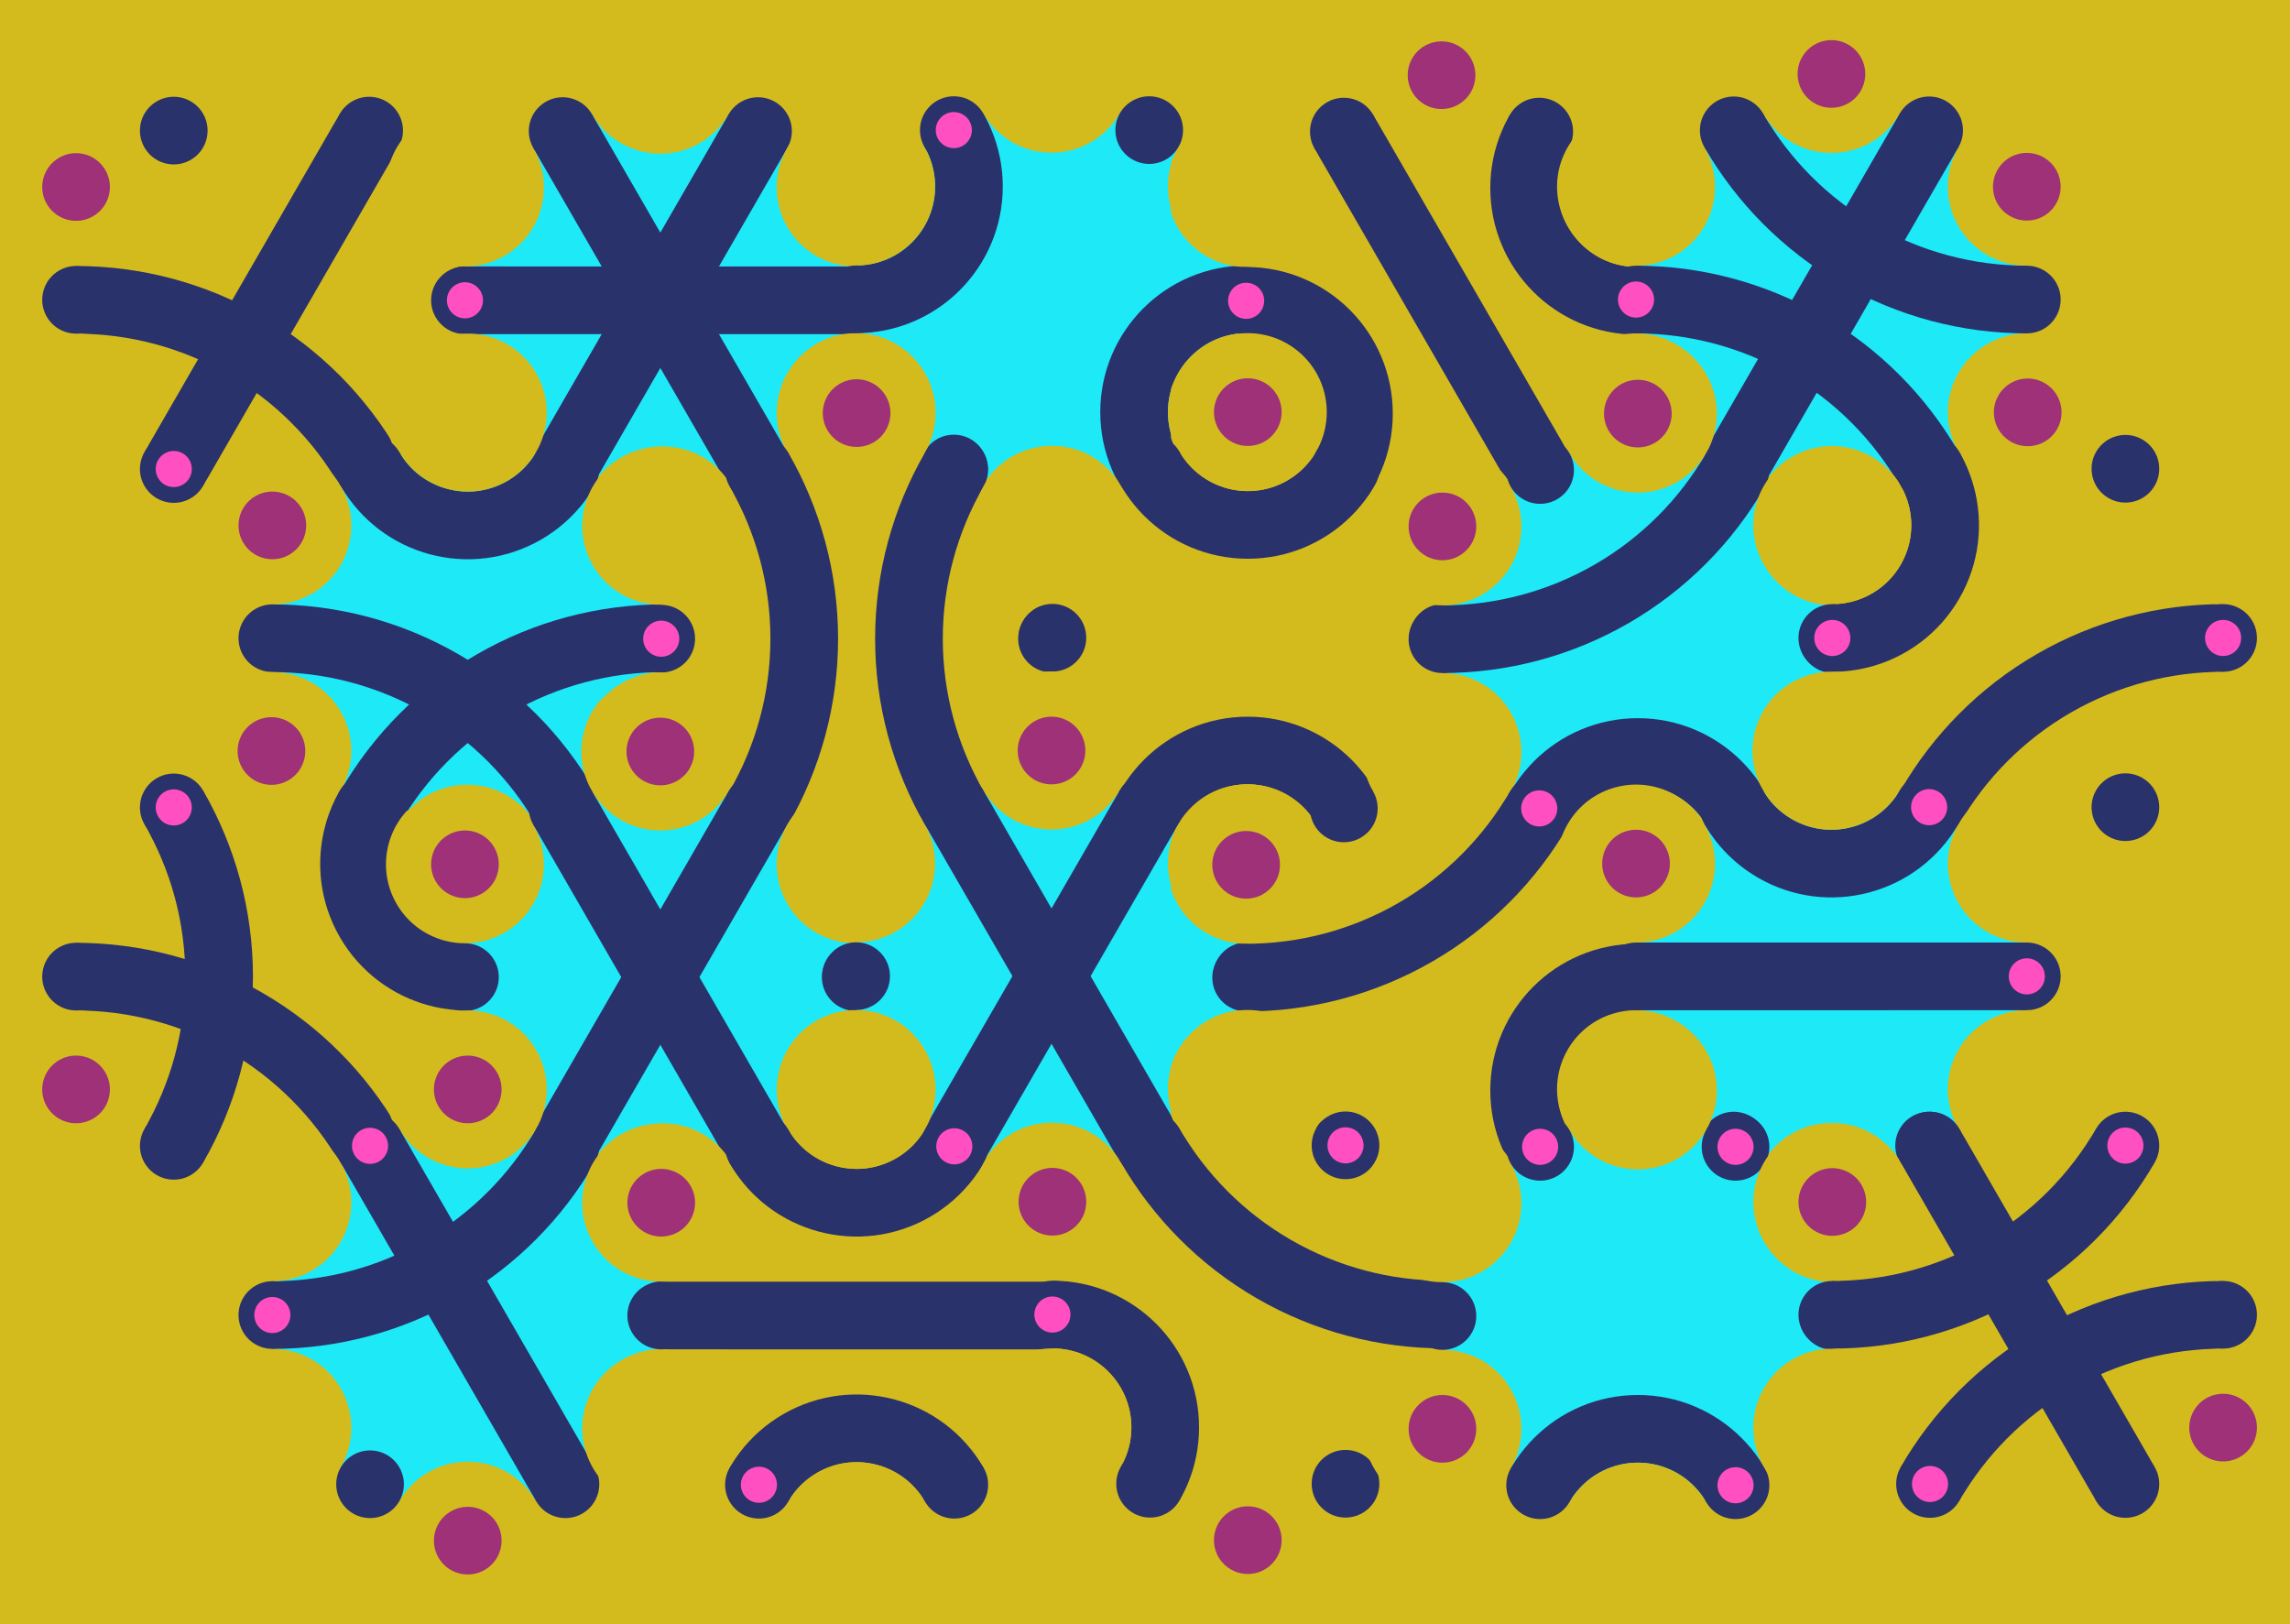 <svg xmlns='http://www.w3.org/2000/svg' width='1015' height='720'><rect width='100%' height='100%' fill='#D4BB1D'/><g transform='translate(0,0)'><g transform='rotate(240 120 133)'><svg fill='none' stroke='none'><defs><clipPath id='hex-0-0'><polygon points='206.54,183.33 119.94,233.33 33.33,183.33 33.33,83.33 119.94,33.33 206.54,83.33'/></clipPath></defs><polygon points='206.54,183.33 119.94,233.33 33.33,183.33 33.33,83.33 119.94,33.33 206.54,83.33' fill='#D4BB1D'/><circle r='133.335' cx='119.935' cy='133.335' fill='#D4BB1D' clip-path='url(#hex-0-0)'/><g stroke='#2A326B' stroke-width='30' clip-path='url(#hex-0-0)'><line x1='163.24' y1='208.33' x2='76.63' y2='58.33'/><g><circle cx='33.33' cy='-16.68' stroke='#2A326B' r='150' fill='none'/></g></g><circle cx='206.54' cy='183.33' r='35' fill='#D4BB1D'/><circle cx='206.54' cy='183.33' r='15' fill='#D4BB1D'/><circle cx='119.94' cy='233.33' r='35' fill='#D4BB1D'/><circle cx='119.94' cy='233.33' r='15' fill='#9E3178'/><circle cx='33.33' cy='183.33' r='35' fill='#D4BB1D'/><circle cx='33.33' cy='183.33' r='15' fill='#9E3178'/><circle cx='33.33' cy='83.33' r='35' fill='#D4BB1D'/><circle cx='33.33' cy='83.33' r='15' fill='#D4BB1D'/><circle cx='119.94' cy='33.33' r='35' fill='#D4BB1D'/><circle cx='119.94' cy='33.33' r='15' fill='#D4BB1D'/><circle cx='206.54' cy='83.33' r='35' fill='#D4BB1D'/><circle cx='206.54' cy='83.33' r='15' fill='#9E3178'/><circle cx='163.24' cy='208.33' r='15' fill='#2A326B'/><circle cx='163.24' cy='208.33' r='8' fill='#2A326B'/><circle cx='76.63' cy='208.33' r='15' fill='#2A326B'/><circle cx='76.63' cy='208.33' r='8' fill='#2A326B'/><circle cx='33.33' cy='133.33' r='15' fill='#2A326B'/><circle cx='33.33' cy='133.33' r='8' fill='#2A326B'/><circle cx='76.63' cy='58.33' r='15' fill='#2A326B'/><circle cx='76.63' cy='58.33' r='8' fill='#FF4FC1'/><circle cx='163.24' cy='58.33' r='15' fill='#2A326B'/><circle cx='163.24' cy='58.33' r='8' fill='#2A326B'/><circle cx='206.54' cy='133.33' r='15' fill='#2A326B'/><circle cx='206.54' cy='133.33' r='8' fill='#2A326B'/></svg></g></g><g transform='translate(173,0)'><g transform='rotate(60 120 133)'><svg fill='none' stroke='none'><defs><clipPath id='hex-0-1'><polygon points='206.54,183.33 119.94,233.33 33.33,183.33 33.33,83.33 119.94,33.33 206.54,83.33'/></clipPath></defs><polygon points='206.54,183.33 119.94,233.33 33.33,183.33 33.33,83.33 119.94,33.33 206.54,83.33' fill='#D4BB1D'/><circle r='133.335' cx='119.935' cy='133.335' fill='#1EE9F7' clip-path='url(#hex-0-1)'/><g stroke='#2A326B' stroke-width='30' clip-path='url(#hex-0-1)'><line x1='163.24' y1='208.33' x2='76.63' y2='58.33'/><line x1='76.63' y1='208.33' x2='163.24' y2='58.33'/><line x1='33.33' y1='133.33' x2='206.54' y2='133.33'/></g><circle cx='206.54' cy='183.33' r='35' fill='#D4BB1D'/><circle cx='206.54' cy='183.33' r='15' fill='#9E3178'/><circle cx='119.94' cy='233.33' r='35' fill='#D4BB1D'/><circle cx='119.94' cy='233.33' r='15' fill='#D4BB1D'/><circle cx='33.33' cy='183.33' r='35' fill='#D4BB1D'/><circle cx='33.33' cy='183.33' r='15' fill='#D4BB1D'/><circle cx='33.33' cy='83.33' r='35' fill='#D4BB1D'/><circle cx='33.33' cy='83.33' r='15' fill='#D4BB1D'/><circle cx='119.94' cy='33.33' r='35' fill='#D4BB1D'/><circle cx='119.94' cy='33.33' r='15' fill='#9E3178'/><circle cx='206.54' cy='83.33' r='35' fill='#D4BB1D'/><circle cx='206.54' cy='83.33' r='15' fill='#D4BB1D'/><circle cx='163.24' cy='208.33' r='15' fill='#2A326B'/><circle cx='163.24' cy='208.33' r='8' fill='#2A326B'/><circle cx='76.63' cy='208.33' r='15' fill='#2A326B'/><circle cx='76.63' cy='208.33' r='8' fill='#FF4FC1'/><circle cx='33.33' cy='133.33' r='15' fill='#2A326B'/><circle cx='33.33' cy='133.33' r='8' fill='#2A326B'/><circle cx='76.63' cy='58.33' r='15' fill='#2A326B'/><circle cx='76.63' cy='58.33' r='8' fill='#2A326B'/><circle cx='163.24' cy='58.33' r='15' fill='#2A326B'/><circle cx='163.24' cy='58.33' r='8' fill='#2A326B'/><circle cx='206.54' cy='133.33' r='15' fill='#2A326B'/><circle cx='206.54' cy='133.33' r='8' fill='#FF4FC1'/></svg></g></g><g transform='translate(346,0)'><g transform='rotate(180 120 133)'><svg fill='none' stroke='none'><defs><clipPath id='hex-0-2'><polygon points='206.54,183.33 119.94,233.33 33.33,183.33 33.33,83.33 119.94,33.33 206.54,83.33'/></clipPath></defs><polygon points='206.54,183.33 119.94,233.33 33.33,183.33 33.33,83.33 119.94,33.33 206.54,83.33' fill='#D4BB1D'/><circle r='133.335' cx='119.935' cy='133.335' fill='#1EE9F7' clip-path='url(#hex-0-2)'/><g stroke='#2A326B' stroke-width='30' clip-path='url(#hex-0-2)'><g><circle cx='206.54' cy='183.33' stroke='#2A326B' r='50' fill='none'/></g><g><circle cx='33.33' cy='83.33' stroke='#2A326B' r='50' fill='none'/></g></g><circle cx='206.54' cy='183.33' r='35' fill='#D4BB1D'/><circle cx='206.54' cy='183.33' r='15' fill='#D4BB1D'/><circle cx='119.94' cy='233.33' r='35' fill='#D4BB1D'/><circle cx='119.94' cy='233.33' r='15' fill='#D4BB1D'/><circle cx='33.33' cy='183.33' r='35' fill='#D4BB1D'/><circle cx='33.33' cy='183.33' r='15' fill='#9E3178'/><circle cx='33.33' cy='83.33' r='35' fill='#D4BB1D'/><circle cx='33.33' cy='83.33' r='15' fill='#D4BB1D'/><circle cx='119.94' cy='33.33' r='35' fill='#D4BB1D'/><circle cx='119.94' cy='33.33' r='15' fill='#D4BB1D'/><circle cx='206.54' cy='83.33' r='35' fill='#D4BB1D'/><circle cx='206.54' cy='83.33' r='15' fill='#D4BB1D'/><circle cx='163.24' cy='208.33' r='15' fill='#2A326B'/><circle cx='163.24' cy='208.33' r='8' fill='#FF4FC1'/><circle cx='76.63' cy='208.33' r='15' fill='#2A326B'/><circle cx='76.63' cy='208.33' r='8' fill='#2A326B'/><circle cx='33.33' cy='133.33' r='15' fill='#2A326B'/><circle cx='33.33' cy='133.33' r='8' fill='#2A326B'/><circle cx='76.63' cy='58.33' r='15' fill='#2A326B'/><circle cx='76.63' cy='58.33' r='8' fill='#FF4FC1'/><circle cx='163.24' cy='58.33' r='15' fill='#2A326B'/><circle cx='163.24' cy='58.33' r='8' fill='#2A326B'/><circle cx='206.54' cy='133.33' r='15' fill='#2A326B'/><circle cx='206.54' cy='133.33' r='8' fill='#2A326B'/></svg></g></g><g transform='translate(519,0)'><g transform='rotate(0 120 133)'><svg fill='none' stroke='none'><defs><clipPath id='hex-0-3'><polygon points='206.54,183.33 119.94,233.33 33.33,183.33 33.33,83.33 119.94,33.33 206.54,83.33'/></clipPath></defs><polygon points='206.54,183.33 119.94,233.33 33.33,183.33 33.33,83.33 119.94,33.33 206.54,83.33' fill='#D4BB1D'/><circle r='133.335' cx='119.935' cy='133.335' fill='#D4BB1D' clip-path='url(#hex-0-3)'/><g stroke='#2A326B' stroke-width='30' clip-path='url(#hex-0-3)'><line x1='163.24' y1='208.33' x2='76.63' y2='58.33'/><g><circle cx='33.33' cy='183.33' stroke='#2A326B' r='50' fill='none'/></g><g><circle cx='206.54' cy='83.33' stroke='#2A326B' r='50' fill='none'/></g></g><circle cx='206.54' cy='183.33' r='35' fill='#D4BB1D'/><circle cx='206.54' cy='183.33' r='15' fill='#9E3178'/><circle cx='119.94' cy='233.33' r='35' fill='#D4BB1D'/><circle cx='119.94' cy='233.33' r='15' fill='#9E3178'/><circle cx='33.33' cy='183.33' r='35' fill='#D4BB1D'/><circle cx='33.33' cy='183.33' r='15' fill='#D4BB1D'/><circle cx='33.33' cy='83.33' r='35' fill='#D4BB1D'/><circle cx='33.33' cy='83.33' r='15' fill='#D4BB1D'/><circle cx='119.94' cy='33.33' r='35' fill='#D4BB1D'/><circle cx='119.94' cy='33.33' r='15' fill='#9E3178'/><circle cx='206.54' cy='83.33' r='35' fill='#D4BB1D'/><circle cx='206.54' cy='83.33' r='15' fill='#D4BB1D'/><circle cx='163.24' cy='208.33' r='15' fill='#2A326B'/><circle cx='163.24' cy='208.33' r='8' fill='#2A326B'/><circle cx='76.63' cy='208.33' r='15' fill='#2A326B'/><circle cx='76.63' cy='208.33' r='8' fill='#2A326B'/><circle cx='33.33' cy='133.33' r='15' fill='#2A326B'/><circle cx='33.33' cy='133.33' r='8' fill='#FF4FC1'/><circle cx='76.63' cy='58.33' r='15' fill='#2A326B'/><circle cx='76.63' cy='58.33' r='8' fill='#2A326B'/><circle cx='163.24' cy='58.33' r='15' fill='#2A326B'/><circle cx='163.24' cy='58.33' r='8' fill='#2A326B'/><circle cx='206.54' cy='133.33' r='15' fill='#2A326B'/><circle cx='206.54' cy='133.33' r='8' fill='#FF4FC1'/></svg></g></g><g transform='translate(692,0)'><g transform='rotate(120 120 133)'><svg fill='none' stroke='none'><defs><clipPath id='hex-0-4'><polygon points='206.54,183.33 119.94,233.33 33.33,183.33 33.33,83.33 119.94,33.33 206.54,83.33'/></clipPath></defs><polygon points='206.54,183.33 119.94,233.33 33.33,183.33 33.33,83.33 119.94,33.33 206.54,83.33' fill='#D4BB1D'/><circle r='133.335' cx='119.935' cy='133.335' fill='#1EE9F7' clip-path='url(#hex-0-4)'/><g stroke='#2A326B' stroke-width='30' clip-path='url(#hex-0-4)'><g><circle cx='293.14' cy='133.33' stroke='#2A326B' r='150' fill='none'/></g><g><circle cx='-53.28' cy='133.33' stroke='#2A326B' r='150' fill='none'/></g><line x1='33.33' y1='133.33' x2='206.54' y2='133.33'/></g><circle cx='206.54' cy='183.33' r='35' fill='#D4BB1D'/><circle cx='206.54' cy='183.33' r='15' fill='#D4BB1D'/><circle cx='119.94' cy='233.33' r='35' fill='#D4BB1D'/><circle cx='119.94' cy='233.33' r='15' fill='#D4BB1D'/><circle cx='33.33' cy='183.33' r='35' fill='#D4BB1D'/><circle cx='33.33' cy='183.33' r='15' fill='#9E3178'/><circle cx='33.33' cy='83.33' r='35' fill='#D4BB1D'/><circle cx='33.33' cy='83.33' r='15' fill='#9E3178'/><circle cx='119.94' cy='33.33' r='35' fill='#D4BB1D'/><circle cx='119.94' cy='33.33' r='15' fill='#D4BB1D'/><circle cx='206.54' cy='83.33' r='35' fill='#D4BB1D'/><circle cx='206.54' cy='83.33' r='15' fill='#D4BB1D'/><circle cx='163.24' cy='208.33' r='15' fill='#2A326B'/><circle cx='163.24' cy='208.33' r='8' fill='#FF4FC1'/><circle cx='76.63' cy='208.33' r='15' fill='#2A326B'/><circle cx='76.63' cy='208.33' r='8' fill='#2A326B'/><circle cx='33.33' cy='133.33' r='15' fill='#2A326B'/><circle cx='33.33' cy='133.33' r='8' fill='#2A326B'/><circle cx='76.63' cy='58.33' r='15' fill='#2A326B'/><circle cx='76.63' cy='58.33' r='8' fill='#2A326B'/><circle cx='163.24' cy='58.33' r='15' fill='#2A326B'/><circle cx='163.24' cy='58.33' r='8' fill='#FF4FC1'/><circle cx='206.54' cy='133.33' r='15' fill='#2A326B'/><circle cx='206.54' cy='133.33' r='8' fill='#2A326B'/></svg></g></g><g transform='translate(87,150)'><g transform='rotate(240 120 133)'><svg fill='none' stroke='none'><defs><clipPath id='hex-1-0'><polygon points='206.54,183.33 119.94,233.33 33.33,183.33 33.33,83.33 119.94,33.33 206.54,83.33'/></clipPath></defs><polygon points='206.54,183.33 119.94,233.33 33.33,183.33 33.33,83.33 119.94,33.33 206.54,83.33' fill='#D4BB1D'/><circle r='133.335' cx='119.935' cy='133.335' fill='#1EE9F7' clip-path='url(#hex-1-0)'/><g stroke='#2A326B' stroke-width='30' clip-path='url(#hex-1-0)'><g><circle cx='206.54' cy='183.33' stroke='#2A326B' r='50' fill='none'/></g><g><circle cx='-53.28' cy='133.33' stroke='#2A326B' r='150' fill='none'/></g><g><circle cx='33.33' cy='-16.68' stroke='#2A326B' r='150' fill='none'/></g></g><circle cx='206.54' cy='183.33' r='35' fill='#D4BB1D'/><circle cx='206.54' cy='183.33' r='15' fill='#D4BB1D'/><circle cx='119.94' cy='233.33' r='35' fill='#D4BB1D'/><circle cx='119.94' cy='233.33' r='15' fill='#9E3178'/><circle cx='33.33' cy='183.33' r='35' fill='#D4BB1D'/><circle cx='33.33' cy='183.33' r='15' fill='#D4BB1D'/><circle cx='33.33' cy='83.33' r='35' fill='#D4BB1D'/><circle cx='33.33' cy='83.33' r='15' fill='#D4BB1D'/><circle cx='119.94' cy='33.33' r='35' fill='#D4BB1D'/><circle cx='119.94' cy='33.33' r='15' fill='#9E3178'/><circle cx='206.54' cy='83.33' r='35' fill='#D4BB1D'/><circle cx='206.54' cy='83.33' r='15' fill='#9E3178'/><circle cx='163.24' cy='208.33' r='15' fill='#2A326B'/><circle cx='163.24' cy='208.33' r='8' fill='#2A326B'/><circle cx='76.63' cy='208.33' r='15' fill='#2A326B'/><circle cx='76.63' cy='208.33' r='8' fill='#2A326B'/><circle cx='33.33' cy='133.33' r='15' fill='#2A326B'/><circle cx='33.33' cy='133.33' r='8' fill='#FF4FC1'/><circle cx='76.63' cy='58.33' r='15' fill='#2A326B'/><circle cx='76.63' cy='58.33' r='8' fill='#2A326B'/><circle cx='163.24' cy='58.33' r='15' fill='#2A326B'/><circle cx='163.24' cy='58.33' r='8' fill='#2A326B'/><circle cx='206.54' cy='133.33' r='15' fill='#2A326B'/><circle cx='206.54' cy='133.33' r='8' fill='#2A326B'/></svg></g></g><g transform='translate(260,150)'><g transform='rotate(60 120 133)'><svg fill='none' stroke='none'><defs><clipPath id='hex-1-1'><polygon points='206.54,183.33 119.94,233.33 33.33,183.33 33.33,83.33 119.94,33.33 206.54,83.33'/></clipPath></defs><polygon points='206.54,183.33 119.94,233.33 33.33,183.33 33.33,83.33 119.94,33.33 206.54,83.33' fill='#D4BB1D'/><circle r='133.335' cx='119.935' cy='133.335' fill='#D4BB1D' clip-path='url(#hex-1-1)'/><g stroke='#2A326B' stroke-width='30' clip-path='url(#hex-1-1)'><g><circle cx='33.33' cy='283.34' stroke='#2A326B' r='150' fill='none'/></g><g><circle cx='206.54' cy='-16.66' stroke='#2A326B' r='150' fill='none'/></g></g><circle cx='206.54' cy='183.33' r='35' fill='#D4BB1D'/><circle cx='206.54' cy='183.33' r='15' fill='#9E3178'/><circle cx='119.94' cy='233.33' r='35' fill='#D4BB1D'/><circle cx='119.94' cy='233.33' r='15' fill='#D4BB1D'/><circle cx='33.33' cy='183.33' r='35' fill='#D4BB1D'/><circle cx='33.33' cy='183.33' r='15' fill='#D4BB1D'/><circle cx='33.33' cy='83.33' r='35' fill='#D4BB1D'/><circle cx='33.33' cy='83.33' r='15' fill='#9E3178'/><circle cx='119.94' cy='33.33' r='35' fill='#D4BB1D'/><circle cx='119.94' cy='33.33' r='15' fill='#D4BB1D'/><circle cx='206.54' cy='83.33' r='35' fill='#D4BB1D'/><circle cx='206.54' cy='83.33' r='15' fill='#D4BB1D'/><circle cx='163.24' cy='208.33' r='15' fill='#2A326B'/><circle cx='163.24' cy='208.33' r='8' fill='#2A326B'/><circle cx='76.63' cy='208.33' r='15' fill='#2A326B'/><circle cx='76.63' cy='208.33' r='8' fill='#FF4FC1'/><circle cx='33.33' cy='133.33' r='15' fill='#2A326B'/><circle cx='33.33' cy='133.33' r='8' fill='#2A326B'/><circle cx='76.63' cy='58.33' r='15' fill='#2A326B'/><circle cx='76.63' cy='58.33' r='8' fill='#2A326B'/><circle cx='163.24' cy='58.33' r='15' fill='#2A326B'/><circle cx='163.24' cy='58.33' r='8' fill='#FF4FC1'/><circle cx='206.54' cy='133.33' r='15' fill='#2A326B'/><circle cx='206.54' cy='133.33' r='8' fill='#2A326B'/></svg></g></g><g transform='translate(433,150)'><g transform='rotate(180 120 133)'><svg fill='none' stroke='none'><defs><clipPath id='hex-1-2'><polygon points='206.54,183.33 119.94,233.33 33.33,183.33 33.33,83.33 119.94,33.33 206.54,83.33'/></clipPath></defs><polygon points='206.54,183.33 119.94,233.33 33.33,183.33 33.33,83.33 119.94,33.33 206.54,83.33' fill='#D4BB1D'/><circle r='133.335' cx='119.935' cy='133.335' fill='#D4BB1D' clip-path='url(#hex-1-2)'/><g stroke='#2A326B' stroke-width='30' clip-path='url(#hex-1-2)'><g><circle cx='119.94' cy='233.33' stroke='#2A326B' r='50' fill='none'/></g><g><circle cx='119.94' cy='33.33' stroke='#2A326B' r='50' fill='none'/></g></g><circle cx='206.54' cy='183.33' r='35' fill='#D4BB1D'/><circle cx='206.54' cy='183.33' r='15' fill='#D4BB1D'/><circle cx='119.94' cy='233.33' r='35' fill='#D4BB1D'/><circle cx='119.94' cy='233.33' r='15' fill='#9E3178'/><circle cx='33.33' cy='183.33' r='35' fill='#D4BB1D'/><circle cx='33.33' cy='183.33' r='15' fill='#9E3178'/><circle cx='33.33' cy='83.33' r='35' fill='#D4BB1D'/><circle cx='33.33' cy='83.33' r='15' fill='#D4BB1D'/><circle cx='119.94' cy='33.33' r='35' fill='#D4BB1D'/><circle cx='119.94' cy='33.33' r='15' fill='#D4BB1D'/><circle cx='206.54' cy='83.33' r='35' fill='#D4BB1D'/><circle cx='206.54' cy='83.33' r='15' fill='#9E3178'/><circle cx='163.24' cy='208.33' r='15' fill='#2A326B'/><circle cx='163.24' cy='208.33' r='8' fill='#2A326B'/><circle cx='76.63' cy='208.33' r='15' fill='#2A326B'/><circle cx='76.63' cy='208.33' r='8' fill='#2A326B'/><circle cx='33.33' cy='133.33' r='15' fill='#2A326B'/><circle cx='33.33' cy='133.33' r='8' fill='#2A326B'/><circle cx='76.63' cy='58.33' r='15' fill='#2A326B'/><circle cx='76.63' cy='58.33' r='8' fill='#FF4FC1'/><circle cx='163.24' cy='58.33' r='15' fill='#2A326B'/><circle cx='163.24' cy='58.33' r='8' fill='#2A326B'/><circle cx='206.54' cy='133.33' r='15' fill='#2A326B'/><circle cx='206.54' cy='133.33' r='8' fill='#2A326B'/></svg></g></g><g transform='translate(606,150)'><g transform='rotate(0 120 133)'><svg fill='none' stroke='none'><defs><clipPath id='hex-1-3'><polygon points='206.54,183.33 119.94,233.33 33.33,183.33 33.33,83.33 119.94,33.33 206.54,83.33'/></clipPath></defs><polygon points='206.54,183.33 119.94,233.33 33.33,183.33 33.33,83.33 119.94,33.33 206.54,83.33' fill='#D4BB1D'/><circle r='133.335' cx='119.935' cy='133.335' fill='#1EE9F7' clip-path='url(#hex-1-3)'/><g stroke='#2A326B' stroke-width='30' clip-path='url(#hex-1-3)'><g><circle cx='119.94' cy='233.33' stroke='#2A326B' r='50' fill='none'/></g><g><circle cx='33.33' cy='-16.68' stroke='#2A326B' r='150' fill='none'/></g></g><circle cx='206.54' cy='183.33' r='35' fill='#D4BB1D'/><circle cx='206.54' cy='183.33' r='15' fill='#9E3178'/><circle cx='119.94' cy='233.33' r='35' fill='#D4BB1D'/><circle cx='119.94' cy='233.33' r='15' fill='#D4BB1D'/><circle cx='33.33' cy='183.33' r='35' fill='#D4BB1D'/><circle cx='33.33' cy='183.33' r='15' fill='#D4BB1D'/><circle cx='33.33' cy='83.33' r='35' fill='#D4BB1D'/><circle cx='33.33' cy='83.33' r='15' fill='#9E3178'/><circle cx='119.94' cy='33.33' r='35' fill='#D4BB1D'/><circle cx='119.94' cy='33.33' r='15' fill='#9E3178'/><circle cx='206.54' cy='83.33' r='35' fill='#D4BB1D'/><circle cx='206.54' cy='83.33' r='15' fill='#D4BB1D'/><circle cx='163.24' cy='208.33' r='15' fill='#2A326B'/><circle cx='163.24' cy='208.33' r='8' fill='#2A326B'/><circle cx='76.63' cy='208.33' r='15' fill='#2A326B'/><circle cx='76.63' cy='208.33' r='8' fill='#FF4FC1'/><circle cx='33.33' cy='133.33' r='15' fill='#2A326B'/><circle cx='33.33' cy='133.33' r='8' fill='#2A326B'/><circle cx='76.63' cy='58.33' r='15' fill='#2A326B'/><circle cx='76.63' cy='58.33' r='8' fill='#2A326B'/><circle cx='163.24' cy='58.33' r='15' fill='#2A326B'/><circle cx='163.24' cy='58.33' r='8' fill='#2A326B'/><circle cx='206.54' cy='133.33' r='15' fill='#2A326B'/><circle cx='206.54' cy='133.33' r='8' fill='#FF4FC1'/></svg></g></g><g transform='translate(779,150)'><g transform='rotate(120 120 133)'><svg fill='none' stroke='none'><defs><clipPath id='hex-1-4'><polygon points='206.54,183.33 119.94,233.33 33.33,183.33 33.33,83.33 119.94,33.33 206.54,83.33'/></clipPath></defs><polygon points='206.54,183.33 119.94,233.33 33.33,183.33 33.33,83.33 119.94,33.33 206.54,83.33' fill='#D4BB1D'/><circle r='133.335' cx='119.935' cy='133.335' fill='#D4BB1D' clip-path='url(#hex-1-4)'/><g stroke='#2A326B' stroke-width='30' clip-path='url(#hex-1-4)'><g><circle cx='119.94' cy='233.33' stroke='#2A326B' r='50' fill='none'/></g><g><circle cx='206.54' cy='-16.66' stroke='#2A326B' r='150' fill='none'/></g></g><circle cx='206.54' cy='183.33' r='35' fill='#D4BB1D'/><circle cx='206.54' cy='183.33' r='15' fill='#D4BB1D'/><circle cx='119.94' cy='233.33' r='35' fill='#D4BB1D'/><circle cx='119.94' cy='233.33' r='15' fill='#D4BB1D'/><circle cx='33.33' cy='183.33' r='35' fill='#D4BB1D'/><circle cx='33.33' cy='183.33' r='15' fill='#9E3178'/><circle cx='33.33' cy='83.33' r='35' fill='#D4BB1D'/><circle cx='33.33' cy='83.33' r='15' fill='#D4BB1D'/><circle cx='119.94' cy='33.33' r='35' fill='#D4BB1D'/><circle cx='119.94' cy='33.33' r='15' fill='#D4BB1D'/><circle cx='206.54' cy='83.33' r='35' fill='#D4BB1D'/><circle cx='206.54' cy='83.33' r='15' fill='#9E3178'/><circle cx='163.24' cy='208.33' r='15' fill='#2A326B'/><circle cx='163.24' cy='208.33' r='8' fill='#FF4FC1'/><circle cx='76.63' cy='208.33' r='15' fill='#2A326B'/><circle cx='76.63' cy='208.33' r='8' fill='#2A326B'/><circle cx='33.33' cy='133.33' r='15' fill='#2A326B'/><circle cx='33.33' cy='133.33' r='8' fill='#2A326B'/><circle cx='76.63' cy='58.33' r='15' fill='#2A326B'/><circle cx='76.63' cy='58.33' r='8' fill='#FF4FC1'/><circle cx='163.24' cy='58.33' r='15' fill='#2A326B'/><circle cx='163.24' cy='58.33' r='8' fill='#2A326B'/><circle cx='206.54' cy='133.33' r='15' fill='#2A326B'/><circle cx='206.54' cy='133.33' r='8' fill='#2A326B'/></svg></g></g><g transform='translate(0,300)'><g transform='rotate(240 120 133)'><svg fill='none' stroke='none'><defs><clipPath id='hex-2-0'><polygon points='206.54,183.33 119.94,233.33 33.33,183.33 33.33,83.33 119.94,33.33 206.54,83.33'/></clipPath></defs><polygon points='206.54,183.33 119.94,233.33 33.33,183.33 33.33,83.33 119.94,33.33 206.54,83.33' fill='#D4BB1D'/><circle r='133.335' cx='119.935' cy='133.335' fill='#D4BB1D' clip-path='url(#hex-2-0)'/><g stroke='#2A326B' stroke-width='30' clip-path='url(#hex-2-0)'><g><circle cx='119.94' cy='233.33' stroke='#2A326B' r='50' fill='none'/></g><g><circle cx='33.33' cy='-16.68' stroke='#2A326B' r='150' fill='none'/></g><g><circle cx='206.54' cy='-16.66' stroke='#2A326B' r='150' fill='none'/></g></g><circle cx='206.54' cy='183.33' r='35' fill='#D4BB1D'/><circle cx='206.54' cy='183.33' r='15' fill='#9E3178'/><circle cx='119.94' cy='233.33' r='35' fill='#D4BB1D'/><circle cx='119.94' cy='233.33' r='15' fill='#D4BB1D'/><circle cx='33.33' cy='183.33' r='35' fill='#D4BB1D'/><circle cx='33.33' cy='183.33' r='15' fill='#D4BB1D'/><circle cx='33.33' cy='83.33' r='35' fill='#D4BB1D'/><circle cx='33.33' cy='83.33' r='15' fill='#D4BB1D'/><circle cx='119.94' cy='33.33' r='35' fill='#D4BB1D'/><circle cx='119.94' cy='33.33' r='15' fill='#9E3178'/><circle cx='206.54' cy='83.33' r='35' fill='#D4BB1D'/><circle cx='206.54' cy='83.33' r='15' fill='#D4BB1D'/><circle cx='163.24' cy='208.33' r='15' fill='#2A326B'/><circle cx='163.24' cy='208.33' r='8' fill='#2A326B'/><circle cx='76.63' cy='208.33' r='15' fill='#2A326B'/><circle cx='76.63' cy='208.33' r='8' fill='#FF4FC1'/><circle cx='33.33' cy='133.33' r='15' fill='#2A326B'/><circle cx='33.33' cy='133.33' r='8' fill='#FF4FC1'/><circle cx='76.63' cy='58.33' r='15' fill='#2A326B'/><circle cx='76.63' cy='58.33' r='8' fill='#2A326B'/><circle cx='163.24' cy='58.33' r='15' fill='#2A326B'/><circle cx='163.24' cy='58.33' r='8' fill='#2A326B'/><circle cx='206.54' cy='133.33' r='15' fill='#2A326B'/><circle cx='206.54' cy='133.33' r='8' fill='#FF4FC1'/></svg></g></g><g transform='translate(173,300)'><g transform='rotate(60 120 133)'><svg fill='none' stroke='none'><defs><clipPath id='hex-2-1'><polygon points='206.54,183.33 119.94,233.33 33.33,183.33 33.33,83.33 119.94,33.33 206.54,83.33'/></clipPath></defs><polygon points='206.54,183.33 119.94,233.33 33.33,183.33 33.33,83.33 119.94,33.33 206.54,83.33' fill='#D4BB1D'/><circle r='133.335' cx='119.935' cy='133.335' fill='#1EE9F7' clip-path='url(#hex-2-1)'/><g stroke='#2A326B' stroke-width='30' clip-path='url(#hex-2-1)'><line x1='163.24' y1='208.33' x2='76.63' y2='58.33'/><line x1='33.33' y1='133.33' x2='206.54' y2='133.33'/></g><circle cx='206.54' cy='183.33' r='35' fill='#D4BB1D'/><circle cx='206.54' cy='183.33' r='15' fill='#D4BB1D'/><circle cx='119.94' cy='233.33' r='35' fill='#D4BB1D'/><circle cx='119.94' cy='233.33' r='15' fill='#D4BB1D'/><circle cx='33.33' cy='183.33' r='35' fill='#D4BB1D'/><circle cx='33.33' cy='183.33' r='15' fill='#9E3178'/><circle cx='33.33' cy='83.33' r='35' fill='#D4BB1D'/><circle cx='33.33' cy='83.33' r='15' fill='#9E3178'/><circle cx='119.94' cy='33.33' r='35' fill='#D4BB1D'/><circle cx='119.94' cy='33.33' r='15' fill='#D4BB1D'/><circle cx='206.54' cy='83.33' r='35' fill='#D4BB1D'/><circle cx='206.54' cy='83.33' r='15' fill='#D4BB1D'/><circle cx='163.24' cy='208.33' r='15' fill='#2A326B'/><circle cx='163.24' cy='208.33' r='8' fill='#FF4FC1'/><circle cx='76.63' cy='208.33' r='15' fill='#2A326B'/><circle cx='76.63' cy='208.33' r='8' fill='#2A326B'/><circle cx='33.33' cy='133.33' r='15' fill='#2A326B'/><circle cx='33.33' cy='133.33' r='8' fill='#2A326B'/><circle cx='76.63' cy='58.33' r='15' fill='#2A326B'/><circle cx='76.63' cy='58.33' r='8' fill='#2A326B'/><circle cx='163.24' cy='58.33' r='15' fill='#2A326B'/><circle cx='163.24' cy='58.33' r='8' fill='#FF4FC1'/><circle cx='206.54' cy='133.33' r='15' fill='#2A326B'/><circle cx='206.54' cy='133.33' r='8' fill='#2A326B'/></svg></g></g><g transform='translate(346,300)'><g transform='rotate(180 120 133)'><svg fill='none' stroke='none'><defs><clipPath id='hex-2-2'><polygon points='206.54,183.33 119.94,233.33 33.33,183.33 33.33,83.33 119.94,33.33 206.54,83.33'/></clipPath></defs><polygon points='206.54,183.33 119.94,233.33 33.33,183.33 33.33,83.33 119.94,33.33 206.54,83.33' fill='#D4BB1D'/><circle r='133.335' cx='119.935' cy='133.335' fill='#1EE9F7' clip-path='url(#hex-2-2)'/><g stroke='#2A326B' stroke-width='30' clip-path='url(#hex-2-2)'><line x1='163.24' y1='208.33' x2='76.63' y2='58.33'/><line x1='76.63' y1='208.33' x2='163.24' y2='58.33'/></g><circle cx='206.54' cy='183.33' r='35' fill='#D4BB1D'/><circle cx='206.54' cy='183.33' r='15' fill='#D4BB1D'/><circle cx='119.94' cy='233.33' r='35' fill='#D4BB1D'/><circle cx='119.94' cy='233.33' r='15' fill='#9E3178'/><circle cx='33.33' cy='183.33' r='35' fill='#D4BB1D'/><circle cx='33.33' cy='183.33' r='15' fill='#D4BB1D'/><circle cx='33.33' cy='83.33' r='35' fill='#D4BB1D'/><circle cx='33.33' cy='83.33' r='15' fill='#D4BB1D'/><circle cx='119.94' cy='33.33' r='35' fill='#D4BB1D'/><circle cx='119.94' cy='33.33' r='15' fill='#9E3178'/><circle cx='206.54' cy='83.33' r='35' fill='#D4BB1D'/><circle cx='206.54' cy='83.33' r='15' fill='#9E3178'/><circle cx='163.24' cy='208.33' r='15' fill='#2A326B'/><circle cx='163.24' cy='208.33' r='8' fill='#2A326B'/><circle cx='76.63' cy='208.33' r='15' fill='#2A326B'/><circle cx='76.63' cy='208.33' r='8' fill='#2A326B'/><circle cx='33.33' cy='133.33' r='15' fill='#2A326B'/><circle cx='33.33' cy='133.33' r='8' fill='#FF4FC1'/><circle cx='76.63' cy='58.33' r='15' fill='#2A326B'/><circle cx='76.63' cy='58.33' r='8' fill='#2A326B'/><circle cx='163.24' cy='58.33' r='15' fill='#2A326B'/><circle cx='163.24' cy='58.33' r='8' fill='#2A326B'/><circle cx='206.54' cy='133.33' r='15' fill='#2A326B'/><circle cx='206.54' cy='133.33' r='8' fill='#2A326B'/></svg></g></g><g transform='translate(519,300)'><g transform='rotate(0 120 133)'><svg fill='none' stroke='none'><defs><clipPath id='hex-2-3'><polygon points='206.54,183.33 119.94,233.33 33.33,183.33 33.33,83.33 119.94,33.33 206.54,83.33'/></clipPath></defs><polygon points='206.54,183.33 119.94,233.33 33.33,183.33 33.33,83.33 119.94,33.33 206.54,83.33' fill='#D4BB1D'/><circle r='133.335' cx='119.935' cy='133.335' fill='#D4BB1D' clip-path='url(#hex-2-3)'/><g stroke='#2A326B' stroke-width='30' clip-path='url(#hex-2-3)'><g><circle cx='206.54' cy='183.33' stroke='#2A326B' r='50' fill='none'/></g><g><circle cx='33.33' cy='-16.68' stroke='#2A326B' r='150' fill='none'/></g></g><circle cx='206.54' cy='183.33' r='35' fill='#D4BB1D'/><circle cx='206.54' cy='183.33' r='15' fill='#D4BB1D'/><circle cx='119.94' cy='233.33' r='35' fill='#D4BB1D'/><circle cx='119.94' cy='233.33' r='15' fill='#D4BB1D'/><circle cx='33.33' cy='183.33' r='35' fill='#D4BB1D'/><circle cx='33.33' cy='183.33' r='15' fill='#D4BB1D'/><circle cx='33.33' cy='83.33' r='35' fill='#D4BB1D'/><circle cx='33.33' cy='83.33' r='15' fill='#9E3178'/><circle cx='119.94' cy='33.33' r='35' fill='#D4BB1D'/><circle cx='119.94' cy='33.33' r='15' fill='#D4BB1D'/><circle cx='206.54' cy='83.33' r='35' fill='#D4BB1D'/><circle cx='206.54' cy='83.33' r='15' fill='#D4BB1D'/><circle cx='163.24' cy='208.33' r='15' fill='#2A326B'/><circle cx='163.24' cy='208.33' r='8' fill='#FF4FC1'/><circle cx='76.63' cy='208.33' r='15' fill='#2A326B'/><circle cx='76.63' cy='208.33' r='8' fill='#FF4FC1'/><circle cx='33.33' cy='133.33' r='15' fill='#2A326B'/><circle cx='33.33' cy='133.33' r='8' fill='#2A326B'/><circle cx='76.63' cy='58.33' r='15' fill='#2A326B'/><circle cx='76.63' cy='58.33' r='8' fill='#2A326B'/><circle cx='163.24' cy='58.33' r='15' fill='#2A326B'/><circle cx='163.24' cy='58.33' r='8' fill='#FF4FC1'/><circle cx='206.54' cy='133.33' r='15' fill='#2A326B'/><circle cx='206.54' cy='133.33' r='8' fill='#2A326B'/></svg></g></g><g transform='translate(692,300)'><g transform='rotate(120 120 133)'><svg fill='none' stroke='none'><defs><clipPath id='hex-2-4'><polygon points='206.54,183.33 119.94,233.33 33.33,183.33 33.33,83.33 119.94,33.33 206.54,83.33'/></clipPath></defs><polygon points='206.54,183.33 119.94,233.33 33.33,183.33 33.33,83.33 119.94,33.33 206.54,83.33' fill='#D4BB1D'/><circle r='133.335' cx='119.935' cy='133.335' fill='#1EE9F7' clip-path='url(#hex-2-4)'/><g stroke='#2A326B' stroke-width='30' clip-path='url(#hex-2-4)'><line x1='163.24' y1='208.33' x2='76.63' y2='58.33'/><g><circle cx='33.33' cy='183.33' stroke='#2A326B' r='50' fill='none'/></g></g><circle cx='206.54' cy='183.33' r='35' fill='#D4BB1D'/><circle cx='206.54' cy='183.33' r='15' fill='#D4BB1D'/><circle cx='119.94' cy='233.33' r='35' fill='#D4BB1D'/><circle cx='119.94' cy='233.33' r='15' fill='#9E3178'/><circle cx='33.33' cy='183.33' r='35' fill='#D4BB1D'/><circle cx='33.33' cy='183.33' r='15' fill='#D4BB1D'/><circle cx='33.33' cy='83.33' r='35' fill='#D4BB1D'/><circle cx='33.33' cy='83.33' r='15' fill='#D4BB1D'/><circle cx='119.94' cy='33.33' r='35' fill='#D4BB1D'/><circle cx='119.94' cy='33.33' r='15' fill='#D4BB1D'/><circle cx='206.54' cy='83.33' r='35' fill='#D4BB1D'/><circle cx='206.54' cy='83.33' r='15' fill='#9E3178'/><circle cx='163.24' cy='208.33' r='15' fill='#2A326B'/><circle cx='163.24' cy='208.33' r='8' fill='#2A326B'/><circle cx='76.63' cy='208.33' r='15' fill='#2A326B'/><circle cx='76.63' cy='208.33' r='8' fill='#2A326B'/><circle cx='33.33' cy='133.33' r='15' fill='#2A326B'/><circle cx='33.33' cy='133.33' r='8' fill='#FF4FC1'/><circle cx='76.63' cy='58.33' r='15' fill='#2A326B'/><circle cx='76.63' cy='58.33' r='8' fill='#FF4FC1'/><circle cx='163.24' cy='58.33' r='15' fill='#2A326B'/><circle cx='163.24' cy='58.33' r='8' fill='#2A326B'/><circle cx='206.54' cy='133.33' r='15' fill='#2A326B'/><circle cx='206.54' cy='133.33' r='8' fill='#2A326B'/></svg></g></g><g transform='translate(87,450)'><g transform='rotate(240 120 133)'><svg fill='none' stroke='none'><defs><clipPath id='hex-3-0'><polygon points='206.54,183.33 119.94,233.33 33.33,183.33 33.33,83.33 119.94,33.33 206.54,83.33'/></clipPath></defs><polygon points='206.54,183.33 119.94,233.33 33.33,183.33 33.33,83.33 119.94,33.33 206.54,83.33' fill='#D4BB1D'/><circle r='133.335' cx='119.935' cy='133.335' fill='#1EE9F7' clip-path='url(#hex-3-0)'/><g stroke='#2A326B' stroke-width='30' clip-path='url(#hex-3-0)'><g><circle cx='293.14' cy='133.33' stroke='#2A326B' r='150' fill='none'/></g><line x1='33.33' y1='133.33' x2='206.54' y2='133.33'/></g><circle cx='206.54' cy='183.33' r='35' fill='#D4BB1D'/><circle cx='206.54' cy='183.33' r='15' fill='#9E3178'/><circle cx='119.94' cy='233.33' r='35' fill='#D4BB1D'/><circle cx='119.94' cy='233.33' r='15' fill='#D4BB1D'/><circle cx='33.33' cy='183.33' r='35' fill='#D4BB1D'/><circle cx='33.33' cy='183.33' r='15' fill='#D4BB1D'/><circle cx='33.33' cy='83.33' r='35' fill='#D4BB1D'/><circle cx='33.33' cy='83.33' r='15' fill='#9E3178'/><circle cx='119.94' cy='33.33' r='35' fill='#D4BB1D'/><circle cx='119.94' cy='33.33' r='15' fill='#D4BB1D'/><circle cx='206.54' cy='83.33' r='35' fill='#D4BB1D'/><circle cx='206.54' cy='83.33' r='15' fill='#D4BB1D'/><circle cx='163.24' cy='208.33' r='15' fill='#2A326B'/><circle cx='163.24' cy='208.33' r='8' fill='#2A326B'/><circle cx='76.63' cy='208.33' r='15' fill='#2A326B'/><circle cx='76.63' cy='208.33' r='8' fill='#FF4FC1'/><circle cx='33.33' cy='133.33' r='15' fill='#2A326B'/><circle cx='33.33' cy='133.33' r='8' fill='#2A326B'/><circle cx='76.63' cy='58.33' r='15' fill='#2A326B'/><circle cx='76.63' cy='58.33' r='8' fill='#2A326B'/><circle cx='163.24' cy='58.33' r='15' fill='#2A326B'/><circle cx='163.24' cy='58.33' r='8' fill='#FF4FC1'/><circle cx='206.54' cy='133.33' r='15' fill='#2A326B'/><circle cx='206.54' cy='133.33' r='8' fill='#FF4FC1'/></svg></g></g><g transform='translate(260,450)'><g transform='rotate(60 120 133)'><svg fill='none' stroke='none'><defs><clipPath id='hex-3-1'><polygon points='206.54,183.33 119.94,233.33 33.33,183.33 33.33,83.33 119.94,33.33 206.54,83.33'/></clipPath></defs><polygon points='206.54,183.33 119.94,233.33 33.33,183.33 33.33,83.33 119.94,33.33 206.54,83.33' fill='#D4BB1D'/><circle r='133.335' cx='119.935' cy='133.335' fill='#D4BB1D' clip-path='url(#hex-3-1)'/><g stroke='#2A326B' stroke-width='30' clip-path='url(#hex-3-1)'><g><circle cx='206.54' cy='183.33' stroke='#2A326B' r='50' fill='none'/></g><line x1='76.63' y1='208.33' x2='163.24' y2='58.33'/><g><circle cx='33.33' cy='83.33' stroke='#2A326B' r='50' fill='none'/></g></g><circle cx='206.54' cy='183.33' r='35' fill='#D4BB1D'/><circle cx='206.54' cy='183.33' r='15' fill='#D4BB1D'/><circle cx='119.94' cy='233.33' r='35' fill='#D4BB1D'/><circle cx='119.94' cy='233.33' r='15' fill='#D4BB1D'/><circle cx='33.33' cy='183.33' r='35' fill='#D4BB1D'/><circle cx='33.33' cy='183.33' r='15' fill='#9E3178'/><circle cx='33.33' cy='83.33' r='35' fill='#D4BB1D'/><circle cx='33.33' cy='83.33' r='15' fill='#D4BB1D'/><circle cx='119.94' cy='33.33' r='35' fill='#D4BB1D'/><circle cx='119.94' cy='33.33' r='15' fill='#D4BB1D'/><circle cx='206.54' cy='83.33' r='35' fill='#D4BB1D'/><circle cx='206.54' cy='83.33' r='15' fill='#9E3178'/><circle cx='163.24' cy='208.33' r='15' fill='#2A326B'/><circle cx='163.24' cy='208.33' r='8' fill='#FF4FC1'/><circle cx='76.63' cy='208.33' r='15' fill='#2A326B'/><circle cx='76.63' cy='208.33' r='8' fill='#2A326B'/><circle cx='33.33' cy='133.33' r='15' fill='#2A326B'/><circle cx='33.33' cy='133.33' r='8' fill='#2A326B'/><circle cx='76.63' cy='58.33' r='15' fill='#2A326B'/><circle cx='76.63' cy='58.33' r='8' fill='#FF4FC1'/><circle cx='163.24' cy='58.33' r='15' fill='#2A326B'/><circle cx='163.24' cy='58.33' r='8' fill='#2A326B'/><circle cx='206.54' cy='133.33' r='15' fill='#2A326B'/><circle cx='206.54' cy='133.33' r='8' fill='#2A326B'/></svg></g></g><g transform='translate(433,450)'><g transform='rotate(180 120 133)'><svg fill='none' stroke='none'><defs><clipPath id='hex-3-2'><polygon points='206.54,183.33 119.94,233.33 33.33,183.33 33.33,83.33 119.94,33.33 206.54,83.33'/></clipPath></defs><polygon points='206.54,183.33 119.94,233.33 33.33,183.33 33.33,83.33 119.94,33.33 206.54,83.33' fill='#D4BB1D'/><circle r='133.335' cx='119.935' cy='133.335' fill='#D4BB1D' clip-path='url(#hex-3-2)'/><g stroke='#2A326B' stroke-width='30' clip-path='url(#hex-3-2)'><g><circle cx='33.33' cy='283.34' stroke='#2A326B' r='150' fill='none'/></g><g><circle cx='206.54' cy='83.33' stroke='#2A326B' r='50' fill='none'/></g></g><circle cx='206.54' cy='183.33' r='35' fill='#D4BB1D'/><circle cx='206.54' cy='183.33' r='15' fill='#9E3178'/><circle cx='119.94' cy='233.33' r='35' fill='#D4BB1D'/><circle cx='119.94' cy='233.33' r='15' fill='#D4BB1D'/><circle cx='33.33' cy='183.33' r='35' fill='#D4BB1D'/><circle cx='33.33' cy='183.33' r='15' fill='#D4BB1D'/><circle cx='33.33' cy='83.33' r='35' fill='#D4BB1D'/><circle cx='33.33' cy='83.33' r='15' fill='#D4BB1D'/><circle cx='119.94' cy='33.33' r='35' fill='#D4BB1D'/><circle cx='119.94' cy='33.33' r='15' fill='#9E3178'/><circle cx='206.54' cy='83.33' r='35' fill='#D4BB1D'/><circle cx='206.54' cy='83.33' r='15' fill='#D4BB1D'/><circle cx='163.24' cy='208.33' r='15' fill='#2A326B'/><circle cx='163.24' cy='208.33' r='8' fill='#2A326B'/><circle cx='76.63' cy='208.33' r='15' fill='#2A326B'/><circle cx='76.63' cy='208.33' r='8' fill='#FF4FC1'/><circle cx='33.33' cy='133.33' r='15' fill='#2A326B'/><circle cx='33.33' cy='133.33' r='8' fill='#FF4FC1'/><circle cx='76.63' cy='58.33' r='15' fill='#2A326B'/><circle cx='76.63' cy='58.33' r='8' fill='#2A326B'/><circle cx='163.24' cy='58.33' r='15' fill='#2A326B'/><circle cx='163.24' cy='58.33' r='8' fill='#2A326B'/><circle cx='206.54' cy='133.33' r='15' fill='#2A326B'/><circle cx='206.54' cy='133.33' r='8' fill='#FF4FC1'/></svg></g></g><g transform='translate(606,450)'><g transform='rotate(0 120 133)'><svg fill='none' stroke='none'><defs><clipPath id='hex-3-3'><polygon points='206.54,183.33 119.94,233.33 33.33,183.33 33.33,83.33 119.94,33.33 206.54,83.33'/></clipPath></defs><polygon points='206.54,183.33 119.94,233.33 33.33,183.33 33.33,83.33 119.94,33.33 206.54,83.33' fill='#D4BB1D'/><circle r='133.335' cx='119.935' cy='133.335' fill='#1EE9F7' clip-path='url(#hex-3-3)'/><g stroke='#2A326B' stroke-width='30' clip-path='url(#hex-3-3)'><g><circle cx='119.94' cy='233.33' stroke='#2A326B' r='50' fill='none'/></g></g><circle cx='206.54' cy='183.33' r='35' fill='#D4BB1D'/><circle cx='206.54' cy='183.33' r='15' fill='#D4BB1D'/><circle cx='119.94' cy='233.33' r='35' fill='#D4BB1D'/><circle cx='119.94' cy='233.33' r='15' fill='#D4BB1D'/><circle cx='33.33' cy='183.33' r='35' fill='#D4BB1D'/><circle cx='33.33' cy='183.33' r='15' fill='#9E3178'/><circle cx='33.33' cy='83.33' r='35' fill='#D4BB1D'/><circle cx='33.33' cy='83.33' r='15' fill='#D4BB1D'/><circle cx='119.94' cy='33.33' r='35' fill='#D4BB1D'/><circle cx='119.94' cy='33.33' r='15' fill='#D4BB1D'/><circle cx='206.54' cy='83.33' r='35' fill='#D4BB1D'/><circle cx='206.54' cy='83.33' r='15' fill='#D4BB1D'/><circle cx='163.24' cy='208.33' r='15' fill='#2A326B'/><circle cx='163.24' cy='208.33' r='8' fill='#FF4FC1'/><circle cx='76.63' cy='208.33' r='15' fill='#2A326B'/><circle cx='76.63' cy='208.33' r='8' fill='#2A326B'/><circle cx='33.33' cy='133.33' r='15' fill='#2A326B'/><circle cx='33.33' cy='133.33' r='8' fill='#2A326B'/><circle cx='76.63' cy='58.33' r='15' fill='#2A326B'/><circle cx='76.63' cy='58.33' r='8' fill='#FF4FC1'/><circle cx='163.24' cy='58.33' r='15' fill='#2A326B'/><circle cx='163.24' cy='58.33' r='8' fill='#FF4FC1'/><circle cx='206.54' cy='133.33' r='15' fill='#2A326B'/><circle cx='206.54' cy='133.33' r='8' fill='#2A326B'/></svg></g></g><g transform='translate(779,450)'><g transform='rotate(120 120 133)'><svg fill='none' stroke='none'><defs><clipPath id='hex-3-4'><polygon points='206.54,183.33 119.94,233.33 33.33,183.33 33.33,83.33 119.94,33.33 206.54,83.33'/></clipPath></defs><polygon points='206.54,183.33 119.94,233.33 33.33,183.33 33.33,83.33 119.94,33.33 206.54,83.33' fill='#D4BB1D'/><circle r='133.335' cx='119.935' cy='133.335' fill='#D4BB1D' clip-path='url(#hex-3-4)'/><g stroke='#2A326B' stroke-width='30' clip-path='url(#hex-3-4)'><g><circle cx='33.33' cy='283.34' stroke='#2A326B' r='150' fill='none'/></g><line x1='76.63' y1='208.33' x2='163.24' y2='58.33'/><g><circle cx='206.54' cy='-16.66' stroke='#2A326B' r='150' fill='none'/></g></g><circle cx='206.54' cy='183.33' r='35' fill='#D4BB1D'/><circle cx='206.54' cy='183.33' r='15' fill='#D4BB1D'/><circle cx='119.94' cy='233.33' r='35' fill='#D4BB1D'/><circle cx='119.94' cy='233.33' r='15' fill='#9E3178'/><circle cx='33.33' cy='183.33' r='35' fill='#D4BB1D'/><circle cx='33.33' cy='183.33' r='15' fill='#D4BB1D'/><circle cx='33.33' cy='83.33' r='35' fill='#D4BB1D'/><circle cx='33.33' cy='83.33' r='15' fill='#D4BB1D'/><circle cx='119.94' cy='33.33' r='35' fill='#D4BB1D'/><circle cx='119.94' cy='33.33' r='15' fill='#9E3178'/><circle cx='206.54' cy='83.33' r='35' fill='#D4BB1D'/><circle cx='206.54' cy='83.33' r='15' fill='#D4BB1D'/><circle cx='163.24' cy='208.33' r='15' fill='#2A326B'/><circle cx='163.24' cy='208.33' r='8' fill='#2A326B'/><circle cx='76.63' cy='208.33' r='15' fill='#2A326B'/><circle cx='76.63' cy='208.33' r='8' fill='#2A326B'/><circle cx='33.33' cy='133.33' r='15' fill='#2A326B'/><circle cx='33.33' cy='133.33' r='8' fill='#FF4FC1'/><circle cx='76.63' cy='58.33' r='15' fill='#2A326B'/><circle cx='76.63' cy='58.33' r='8' fill='#2A326B'/><circle cx='163.24' cy='58.33' r='15' fill='#2A326B'/><circle cx='163.24' cy='58.33' r='8' fill='#2A326B'/><circle cx='206.54' cy='133.33' r='15' fill='#2A326B'/><circle cx='206.54' cy='133.33' r='8' fill='#FF4FC1'/></svg></g></g></svg>